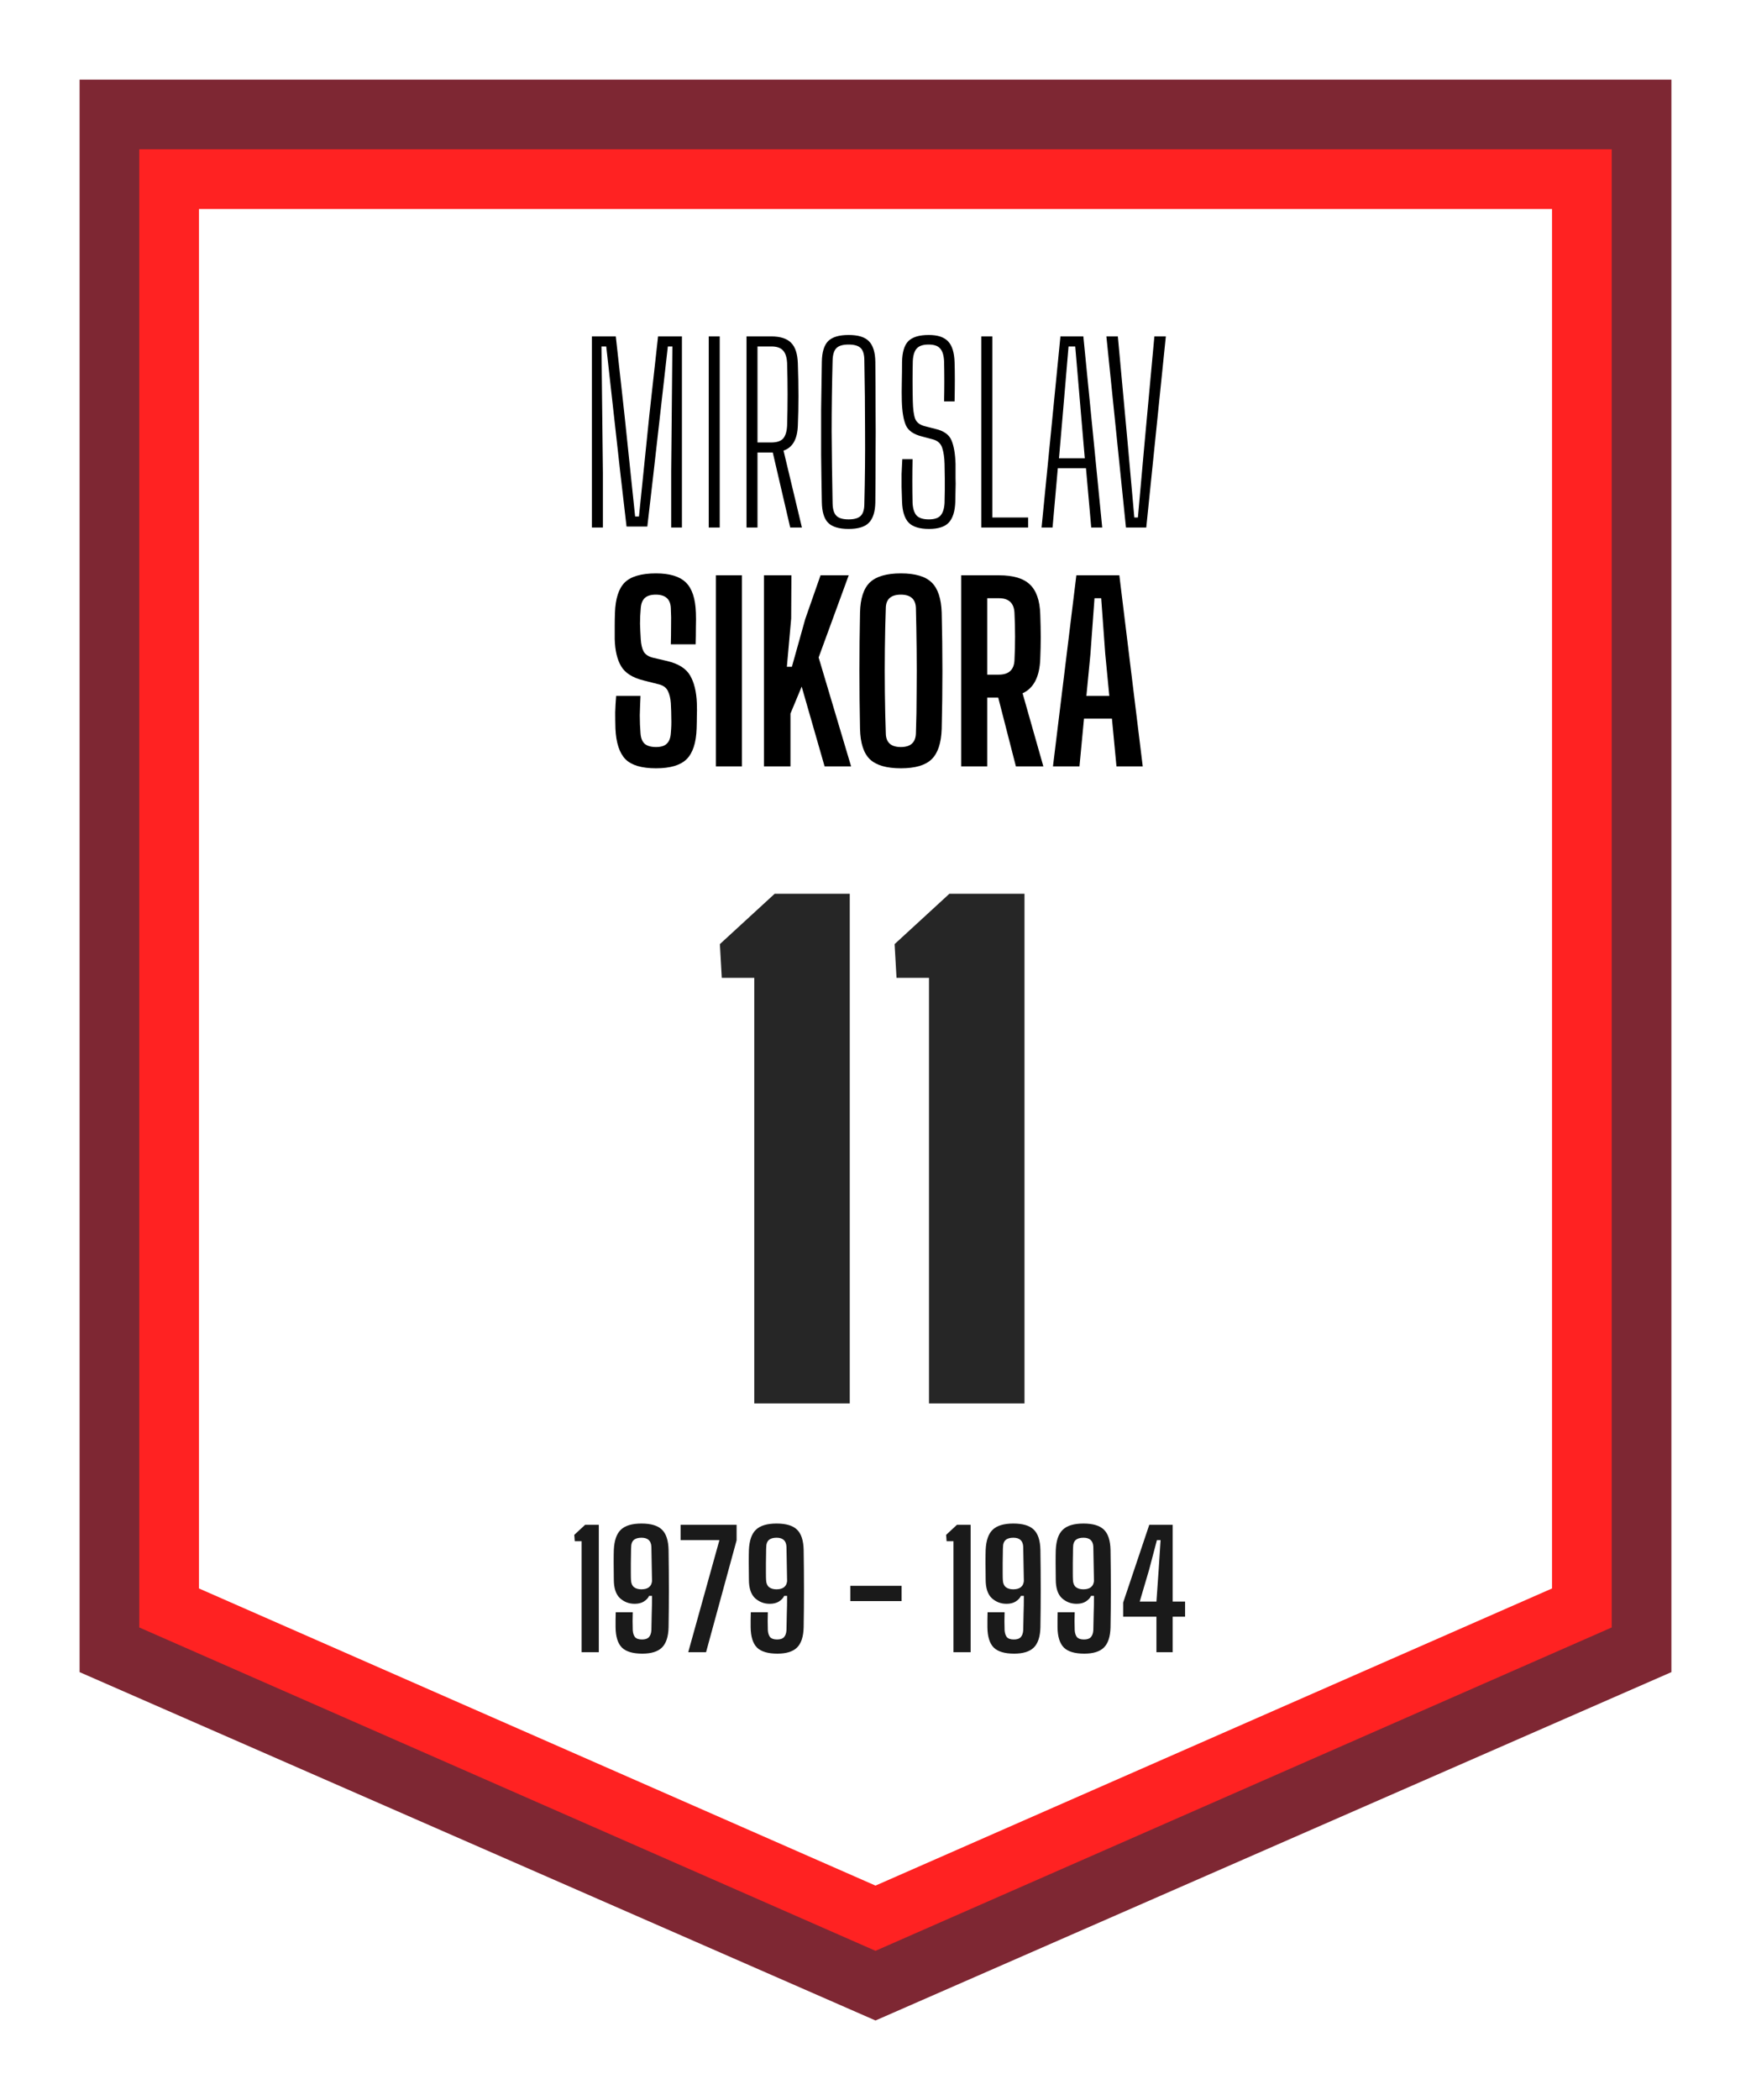<svg width="176" height="211" viewBox="0 0 176 211" fill="none" xmlns="http://www.w3.org/2000/svg">
<g filter="url(#filter0_d_1005_43332)">
<path d="M8 4H168V164L88 199L8 164V4Z" fill="#7E2733"/>
<path d="M17 14H159V157.553L88 188.724L17 157.553V14Z" fill="white" stroke="#FF2222" stroke-width="6"/>
<path d="M75.814 137V94.248H72.549L72.358 90.856L77.862 85.8H85.413V137H75.814ZM93.376 137V94.248H90.112L89.92 90.856L95.424 85.8H102.976V137H93.376Z" fill="#262626"/>
<path d="M59.496 49V29.8H61.896L62.784 37.816L63.84 47.896H64.224L65.256 37.816L66.144 29.8H68.544V49H67.464V43.36L67.584 30.808H67.128L65.688 43.528L65.064 48.904H62.976L62.352 43.528L60.936 30.808H60.456L60.6 43.504V49H59.496ZM71.239 49V29.8H72.343V49H71.239ZM75.035 49V29.8H77.531C78.443 29.8 79.107 30.016 79.523 30.448C79.939 30.864 80.163 31.552 80.195 32.512C80.275 34.816 80.275 36.896 80.195 38.752C80.147 40.128 79.667 40.968 78.755 41.272L80.603 49H79.427L77.675 41.464H76.139V49H75.035ZM76.139 40.456H77.507C78.067 40.456 78.467 40.328 78.707 40.072C78.947 39.8 79.083 39.368 79.115 38.776C79.179 36.68 79.179 34.576 79.115 32.464C79.083 31.888 78.947 31.472 78.707 31.216C78.467 30.944 78.075 30.808 77.531 30.808H76.139V40.456ZM85.295 49.144C84.335 49.144 83.647 48.936 83.231 48.52C82.831 48.104 82.623 47.416 82.607 46.456C82.575 44.808 82.551 43.224 82.535 41.704C82.535 40.168 82.535 38.64 82.535 37.12C82.551 35.6 82.575 34.008 82.607 32.344C82.623 31.384 82.831 30.696 83.231 30.28C83.647 29.864 84.335 29.656 85.295 29.656C86.255 29.656 86.935 29.864 87.335 30.28C87.751 30.696 87.967 31.384 87.983 32.344C87.999 34.008 88.007 35.6 88.007 37.12C88.023 38.64 88.023 40.168 88.007 41.704C88.007 43.224 87.999 44.808 87.983 46.456C87.967 47.416 87.751 48.104 87.335 48.52C86.935 48.936 86.255 49.144 85.295 49.144ZM85.295 48.184C85.871 48.184 86.279 48.064 86.519 47.824C86.759 47.584 86.879 47.176 86.879 46.6C86.943 44.072 86.967 41.656 86.951 39.352C86.951 37.048 86.927 34.672 86.879 32.224C86.879 31.632 86.759 31.216 86.519 30.976C86.279 30.736 85.871 30.616 85.295 30.616C84.719 30.616 84.311 30.736 84.071 30.976C83.831 31.216 83.703 31.632 83.687 32.224C83.623 34.672 83.591 37.048 83.591 39.352C83.607 41.656 83.639 44.072 83.687 46.6C83.703 47.176 83.831 47.584 84.071 47.824C84.311 48.064 84.719 48.184 85.295 48.184ZM93.381 49.144C92.437 49.144 91.757 48.936 91.341 48.52C90.925 48.088 90.701 47.384 90.669 46.408C90.653 45.848 90.637 45.352 90.621 44.92C90.621 44.488 90.621 44.056 90.621 43.624C90.637 43.192 90.661 42.696 90.693 42.136H91.725C91.709 42.872 91.701 43.608 91.701 44.344C91.701 45.08 91.709 45.808 91.725 46.528C91.757 47.104 91.893 47.528 92.133 47.8C92.389 48.056 92.797 48.184 93.357 48.184C93.917 48.184 94.309 48.056 94.533 47.8C94.773 47.528 94.909 47.104 94.941 46.528C94.957 46.032 94.965 45.6 94.965 45.232C94.965 44.848 94.965 44.456 94.965 44.056C94.965 43.656 94.957 43.176 94.941 42.616C94.925 41.96 94.845 41.416 94.701 40.984C94.557 40.552 94.245 40.272 93.765 40.144L92.685 39.856C91.837 39.648 91.293 39.272 91.053 38.728C90.813 38.184 90.677 37.368 90.645 36.28C90.629 35.72 90.629 35.096 90.645 34.408C90.661 33.704 90.669 33.024 90.669 32.368C90.685 31.392 90.893 30.696 91.293 30.28C91.709 29.864 92.397 29.656 93.357 29.656C94.253 29.656 94.901 29.872 95.301 30.304C95.701 30.72 95.917 31.416 95.949 32.392C95.965 32.856 95.973 33.432 95.973 34.12C95.973 34.808 95.965 35.544 95.949 36.328H94.893C94.909 35.656 94.917 34.984 94.917 34.312C94.917 33.624 94.909 32.944 94.893 32.272C94.861 31.68 94.725 31.256 94.485 31C94.261 30.744 93.877 30.616 93.333 30.616C92.789 30.616 92.397 30.744 92.157 31C91.917 31.256 91.781 31.68 91.749 32.272C91.733 32.928 91.725 33.592 91.725 34.264C91.725 34.936 91.733 35.608 91.749 36.28C91.765 37.096 91.845 37.696 91.989 38.08C92.133 38.448 92.461 38.696 92.973 38.824L94.005 39.088C94.853 39.28 95.397 39.664 95.637 40.24C95.877 40.8 96.013 41.592 96.045 42.616C96.045 43.192 96.045 43.672 96.045 44.056C96.061 44.424 96.061 44.784 96.045 45.136C96.045 45.488 96.037 45.912 96.021 46.408C95.989 47.384 95.765 48.088 95.349 48.52C94.949 48.936 94.293 49.144 93.381 49.144ZM98.637 49V29.8H99.741V47.992H103.341V49H98.637ZM104.692 49L106.588 29.8H108.892L110.788 49H109.684L109.156 43.048H106.324L105.796 49H104.692ZM106.444 42.04H109.036L108.676 37.84L108.076 30.808H107.404L106.804 37.864L106.444 42.04ZM113.175 49L111.207 29.8H112.359L113.367 40.744L114.015 47.992H114.375L115.023 40.744L116.031 29.8H117.183L115.215 49H113.175ZM65.94 73.192C64.5 73.192 63.476 72.888 62.868 72.28C62.26 71.656 61.924 70.632 61.86 69.208C61.844 68.648 61.836 68.104 61.836 67.576C61.852 67.048 61.884 66.496 61.932 65.92H64.38C64.348 66.576 64.324 67.224 64.308 67.864C64.308 68.504 64.332 69.104 64.38 69.664C64.412 70.144 64.548 70.496 64.788 70.72C65.044 70.944 65.428 71.056 65.94 71.056C66.436 71.056 66.796 70.944 67.02 70.72C67.26 70.496 67.396 70.144 67.428 69.664C67.476 69.12 67.492 68.632 67.476 68.2C67.476 67.752 67.46 67.232 67.428 66.64C67.396 66.176 67.3 65.776 67.14 65.44C66.98 65.104 66.692 64.88 66.276 64.768L64.668 64.36C63.58 64.088 62.836 63.616 62.436 62.944C62.036 62.272 61.82 61.36 61.788 60.208C61.788 59.776 61.788 59.336 61.788 58.888C61.788 58.44 61.796 58 61.812 57.568C61.86 56.144 62.188 55.128 62.796 54.52C63.42 53.912 64.468 53.608 65.94 53.608C67.316 53.608 68.316 53.912 68.94 54.52C69.564 55.128 69.9 56.144 69.948 57.568C69.964 57.968 69.964 58.456 69.948 59.032C69.948 59.592 69.94 60.16 69.924 60.736H67.428C67.444 60.128 67.452 59.528 67.452 58.936C67.468 58.328 67.46 57.72 67.428 57.112C67.396 56.2 66.892 55.744 65.916 55.744C65.42 55.744 65.052 55.856 64.812 56.08C64.572 56.304 64.436 56.648 64.404 57.112C64.356 57.624 64.332 58.144 64.332 58.672C64.348 59.184 64.372 59.696 64.404 60.208C64.436 60.736 64.532 61.152 64.692 61.456C64.868 61.76 65.18 61.968 65.628 62.08L67.068 62.416C68.204 62.688 68.972 63.176 69.372 63.88C69.772 64.568 69.996 65.488 70.044 66.64C70.06 67.152 70.06 67.592 70.044 67.96C70.044 68.328 70.036 68.744 70.02 69.208C69.972 70.632 69.636 71.656 69.012 72.28C68.388 72.888 67.364 73.192 65.94 73.192ZM71.96 73V53.8H74.576V73H71.96ZM76.788 73V53.8H79.548L79.524 58.144L79.092 62.992H79.596L80.94 58.192L82.476 53.8H85.308L82.284 62.056L85.548 73H82.884L80.58 64.984L79.452 67.696V73H76.788ZM90.549 73.192C89.109 73.192 88.07 72.888 87.43 72.28C86.805 71.672 86.478 70.656 86.445 69.232C86.365 65.344 86.365 61.448 86.445 57.544C86.478 56.136 86.805 55.128 87.43 54.52C88.07 53.912 89.109 53.608 90.549 53.608C91.99 53.608 93.022 53.912 93.645 54.52C94.269 55.128 94.606 56.136 94.653 57.544C94.749 61.464 94.749 65.36 94.653 69.232C94.606 70.656 94.269 71.672 93.645 72.28C93.022 72.888 91.99 73.192 90.549 73.192ZM90.549 71.056C91.525 71.056 92.029 70.6 92.061 69.688C92.109 68.36 92.133 66.976 92.133 65.536C92.15 64.096 92.15 62.656 92.133 61.216C92.118 59.776 92.094 58.4 92.061 57.088C92.029 56.192 91.525 55.744 90.549 55.744C89.558 55.744 89.053 56.192 89.037 57.088C88.99 58.4 88.957 59.776 88.942 61.216C88.925 62.656 88.925 64.096 88.942 65.536C88.957 66.976 88.99 68.36 89.037 69.688C89.053 70.6 89.558 71.056 90.549 71.056ZM96.616 73V53.8H100.408C101.832 53.8 102.864 54.104 103.504 54.712C104.16 55.32 104.512 56.312 104.56 57.688C104.592 58.568 104.608 59.344 104.608 60.016C104.608 60.688 104.592 61.416 104.56 62.2C104.496 63.992 103.904 65.144 102.784 65.656L104.872 73H102.112L100.336 66.088H99.232V73H96.616ZM99.232 63.784H100.384C101.392 63.784 101.92 63.304 101.968 62.344C102.048 60.744 102.048 59.152 101.968 57.568C101.92 56.592 101.4 56.104 100.408 56.104H99.232V63.784ZM105.837 73L108.189 53.8H112.509L114.861 73H112.221L111.765 68.2H108.957L108.501 73H105.837ZM109.197 65.92H111.501L111.093 61.696L110.685 56.104H110.013L109.605 61.696L109.197 65.92Z" fill="black"/>
<path d="M58.46 162V150.848H57.772L57.724 150.208L58.812 149.2H60.188V162H58.46ZM64.561 162.144C63.612 162.144 62.929 161.941 62.513 161.536C62.097 161.12 61.884 160.437 61.873 159.488C61.873 159.296 61.873 159.051 61.873 158.752C61.873 158.453 61.879 158.197 61.889 157.984H63.601C63.601 158.272 63.596 158.565 63.585 158.864C63.585 159.152 63.591 159.461 63.601 159.792C63.623 160.091 63.697 160.32 63.825 160.48C63.964 160.64 64.199 160.72 64.529 160.72C64.849 160.72 65.079 160.645 65.217 160.496C65.367 160.336 65.452 160.101 65.473 159.792C65.484 159.312 65.495 158.779 65.505 158.192C65.527 157.605 65.537 156.987 65.537 156.336H65.249C65.143 156.56 64.961 156.752 64.705 156.912C64.46 157.061 64.156 157.136 63.793 157.136C63.228 157.136 62.737 156.949 62.321 156.576C61.905 156.192 61.697 155.563 61.697 154.688C61.687 154.091 61.681 153.52 61.681 152.976C61.681 152.421 61.687 152.005 61.697 151.728C61.74 150.779 61.975 150.101 62.401 149.696C62.828 149.28 63.521 149.072 64.481 149.072C65.441 149.072 66.129 149.28 66.545 149.696C66.961 150.101 67.18 150.779 67.201 151.728C67.223 153.125 67.233 154.453 67.233 155.712C67.233 156.971 67.223 158.229 67.201 159.488C67.18 160.437 66.956 161.12 66.529 161.536C66.113 161.941 65.457 162.144 64.561 162.144ZM64.465 155.68C65.116 155.68 65.473 155.408 65.537 154.864C65.527 154.299 65.516 153.733 65.505 153.168C65.495 152.592 65.484 152.011 65.473 151.424C65.452 150.805 65.121 150.496 64.481 150.496C63.788 150.496 63.441 150.805 63.441 151.424C63.431 151.531 63.425 151.733 63.425 152.032C63.425 152.331 63.42 152.661 63.409 153.024C63.409 153.387 63.409 153.728 63.409 154.048C63.409 154.368 63.415 154.603 63.425 154.752C63.436 155.061 63.532 155.296 63.713 155.456C63.905 155.605 64.156 155.68 64.465 155.68ZM69.176 162L72.312 150.736H68.408V149.2H74.04V150.752L70.968 162H69.176ZM78.139 162.144C77.19 162.144 76.507 161.941 76.091 161.536C75.675 161.12 75.462 160.437 75.451 159.488C75.451 159.296 75.451 159.051 75.451 158.752C75.451 158.453 75.457 158.197 75.467 157.984H77.179C77.179 158.272 77.174 158.565 77.163 158.864C77.163 159.152 77.169 159.461 77.179 159.792C77.201 160.091 77.275 160.32 77.403 160.48C77.542 160.64 77.777 160.72 78.107 160.72C78.427 160.72 78.657 160.645 78.795 160.496C78.945 160.336 79.03 160.101 79.051 159.792C79.062 159.312 79.073 158.779 79.083 158.192C79.105 157.605 79.115 156.987 79.115 156.336H78.827C78.721 156.56 78.539 156.752 78.283 156.912C78.038 157.061 77.734 157.136 77.371 157.136C76.806 157.136 76.315 156.949 75.899 156.576C75.483 156.192 75.275 155.563 75.275 154.688C75.265 154.091 75.259 153.52 75.259 152.976C75.259 152.421 75.265 152.005 75.275 151.728C75.318 150.779 75.553 150.101 75.979 149.696C76.406 149.28 77.099 149.072 78.059 149.072C79.019 149.072 79.707 149.28 80.123 149.696C80.539 150.101 80.758 150.779 80.779 151.728C80.801 153.125 80.811 154.453 80.811 155.712C80.811 156.971 80.801 158.229 80.779 159.488C80.758 160.437 80.534 161.12 80.107 161.536C79.691 161.941 79.035 162.144 78.139 162.144ZM78.043 155.68C78.694 155.68 79.051 155.408 79.115 154.864C79.105 154.299 79.094 153.733 79.083 153.168C79.073 152.592 79.062 152.011 79.051 151.424C79.03 150.805 78.699 150.496 78.059 150.496C77.366 150.496 77.019 150.805 77.019 151.424C77.009 151.531 77.003 151.733 77.003 152.032C77.003 152.331 76.998 152.661 76.987 153.024C76.987 153.387 76.987 153.728 76.987 154.048C76.987 154.368 76.993 154.603 77.003 154.752C77.014 155.061 77.11 155.296 77.291 155.456C77.483 155.605 77.734 155.68 78.043 155.68ZM85.472 156.864V155.328H90.624V156.864H85.472ZM95.835 162V150.848H95.147L95.099 150.208L96.187 149.2H97.563V162H95.835ZM101.936 162.144C100.987 162.144 100.304 161.941 99.888 161.536C99.472 161.12 99.259 160.437 99.248 159.488C99.248 159.296 99.248 159.051 99.248 158.752C99.248 158.453 99.254 158.197 99.264 157.984H100.976C100.976 158.272 100.971 158.565 100.96 158.864C100.96 159.152 100.966 159.461 100.976 159.792C100.998 160.091 101.072 160.32 101.2 160.48C101.339 160.64 101.574 160.72 101.904 160.72C102.224 160.72 102.454 160.645 102.592 160.496C102.742 160.336 102.827 160.101 102.848 159.792C102.859 159.312 102.87 158.779 102.88 158.192C102.902 157.605 102.912 156.987 102.912 156.336H102.624C102.518 156.56 102.336 156.752 102.08 156.912C101.835 157.061 101.531 157.136 101.168 157.136C100.603 157.136 100.112 156.949 99.696 156.576C99.28 156.192 99.072 155.563 99.072 154.688C99.062 154.091 99.056 153.52 99.056 152.976C99.056 152.421 99.062 152.005 99.072 151.728C99.115 150.779 99.35 150.101 99.776 149.696C100.203 149.28 100.896 149.072 101.856 149.072C102.816 149.072 103.504 149.28 103.92 149.696C104.336 150.101 104.555 150.779 104.576 151.728C104.598 153.125 104.608 154.453 104.608 155.712C104.608 156.971 104.598 158.229 104.576 159.488C104.555 160.437 104.331 161.12 103.904 161.536C103.488 161.941 102.832 162.144 101.936 162.144ZM101.84 155.68C102.491 155.68 102.848 155.408 102.912 154.864C102.902 154.299 102.891 153.733 102.88 153.168C102.87 152.592 102.859 152.011 102.848 151.424C102.827 150.805 102.496 150.496 101.856 150.496C101.163 150.496 100.816 150.805 100.816 151.424C100.806 151.531 100.8 151.733 100.8 152.032C100.8 152.331 100.795 152.661 100.784 153.024C100.784 153.387 100.784 153.728 100.784 154.048C100.784 154.368 100.79 154.603 100.8 154.752C100.811 155.061 100.907 155.296 101.088 155.456C101.28 155.605 101.531 155.68 101.84 155.68ZM108.983 162.144C108.034 162.144 107.351 161.941 106.935 161.536C106.519 161.12 106.306 160.437 106.295 159.488C106.295 159.296 106.295 159.051 106.295 158.752C106.295 158.453 106.301 158.197 106.311 157.984H108.023C108.023 158.272 108.018 158.565 108.007 158.864C108.007 159.152 108.013 159.461 108.023 159.792C108.045 160.091 108.119 160.32 108.247 160.48C108.386 160.64 108.621 160.72 108.951 160.72C109.271 160.72 109.501 160.645 109.639 160.496C109.789 160.336 109.874 160.101 109.895 159.792C109.906 159.312 109.917 158.779 109.927 158.192C109.949 157.605 109.959 156.987 109.959 156.336H109.671C109.565 156.56 109.383 156.752 109.127 156.912C108.882 157.061 108.578 157.136 108.215 157.136C107.65 157.136 107.159 156.949 106.743 156.576C106.327 156.192 106.119 155.563 106.119 154.688C106.109 154.091 106.103 153.52 106.103 152.976C106.103 152.421 106.109 152.005 106.119 151.728C106.162 150.779 106.397 150.101 106.823 149.696C107.25 149.28 107.943 149.072 108.903 149.072C109.863 149.072 110.551 149.28 110.967 149.696C111.383 150.101 111.602 150.779 111.623 151.728C111.645 153.125 111.655 154.453 111.655 155.712C111.655 156.971 111.645 158.229 111.623 159.488C111.602 160.437 111.378 161.12 110.951 161.536C110.535 161.941 109.879 162.144 108.983 162.144ZM108.887 155.68C109.538 155.68 109.895 155.408 109.959 154.864C109.949 154.299 109.938 153.733 109.927 153.168C109.917 152.592 109.906 152.011 109.895 151.424C109.874 150.805 109.543 150.496 108.903 150.496C108.21 150.496 107.863 150.805 107.863 151.424C107.853 151.531 107.847 151.733 107.847 152.032C107.847 152.331 107.842 152.661 107.831 153.024C107.831 153.387 107.831 153.728 107.831 154.048C107.831 154.368 107.837 154.603 107.847 154.752C107.858 155.061 107.954 155.296 108.135 155.456C108.327 155.605 108.578 155.68 108.887 155.68ZM116.238 162V158.432H112.894V157.008L115.518 149.2H117.87V156.912H119.118V158.432H117.87V162H116.238ZM114.558 156.912H116.238L116.462 153.712L116.654 150.736H116.286L115.502 153.712L114.558 156.912Z" fill="#1A1A1A"/>
</g>
<defs>
<filter id="filter0_d_1005_43332" x="0" y="0" width="176" height="211" filterUnits="userSpaceOnUse" color-interpolation-filters="sRGB">
<feFlood flood-opacity="0" result="BackgroundImageFix"/>
<feColorMatrix in="SourceAlpha" type="matrix" values="0 0 0 0 0 0 0 0 0 0 0 0 0 0 0 0 0 0 127 0" result="hardAlpha"/>
<feOffset dy="4"/>
<feGaussianBlur stdDeviation="4"/>
<feColorMatrix type="matrix" values="0 0 0 0 0.322 0 0 0 0 0 0 0 0 0 0 0 0 0 0.4 0"/>
<feBlend mode="normal" in2="BackgroundImageFix" result="effect1_dropShadow_1005_43332"/>
<feBlend mode="normal" in="SourceGraphic" in2="effect1_dropShadow_1005_43332" result="shape"/>
</filter>
</defs>
</svg>
